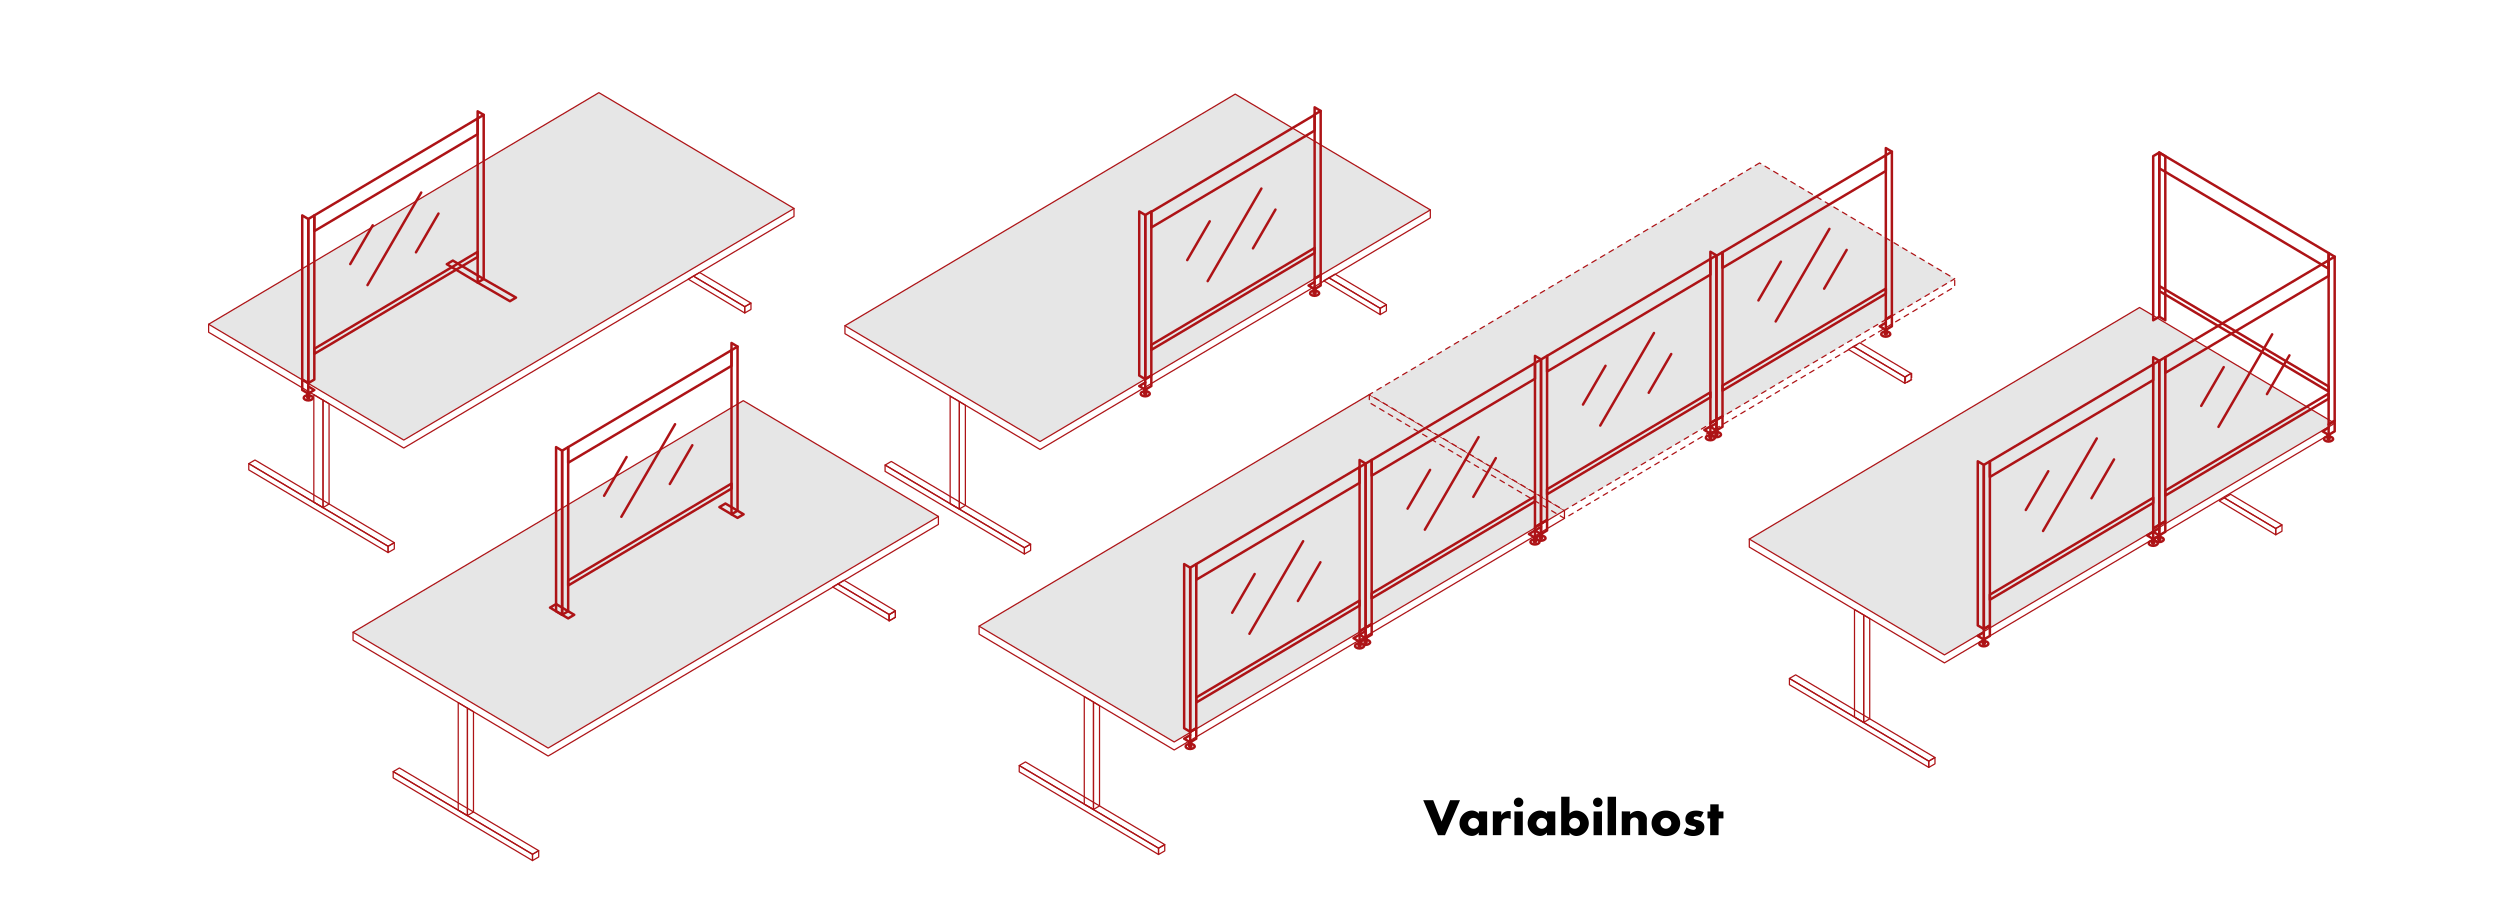 <svg xmlns="http://www.w3.org/2000/svg" viewBox="0 0 1000 360"><defs><style>.cls-1,.cls-3,.cls-4{fill:none;}.cls-1,.cls-2,.cls-3,.cls-4,.cls-5{stroke:#ad1316;stroke-linecap:round;stroke-linejoin:round;}.cls-1,.cls-2,.cls-4,.cls-5{stroke-width:0.5px;}.cls-2,.cls-5{fill:#e6e6e6;}.cls-4,.cls-5{stroke-dasharray:2;}</style></defs><g id="Vrstva_2" data-name="Vrstva 2"><path d="M576.63,328.61l3.4-8.52H584l-6,14h-2.83l-5.88-14h4Z"/><path d="M594.85,324.58v9.5H591.5V333a3.42,3.42,0,0,1-2.94,1.37,5.08,5.08,0,0,1,0-10.14,3.8,3.8,0,0,1,3,1.24v-.92Zm-7.59,4.72a2.17,2.17,0,1,0,2.16-2.14A2.18,2.18,0,0,0,587.26,329.3Z"/><path d="M600.5,324.58v1.55a3.33,3.33,0,0,1,3.12-1.7c.17,0,.34,0,.65,0v3.21a2.73,2.73,0,0,0-1.43-.35c-1.57,0-2.34.9-2.34,2.68v4.07h-3.36v-9.5Z"/><path d="M609.33,320.93a1.89,1.89,0,1,1-1.89-1.89A1.88,1.88,0,0,1,609.33,320.93Zm-.21,13.15h-3.36v-9.5h3.36Z"/><path d="M622.12,324.58v9.5h-3.35V333a3.42,3.42,0,0,1-2.94,1.37,5.08,5.08,0,0,1,0-10.14,3.81,3.81,0,0,1,3,1.24v-.92Zm-7.59,4.72a2.17,2.17,0,1,0,2.16-2.14A2.18,2.18,0,0,0,614.53,329.3Z"/><path d="M627.76,325.5a3.81,3.81,0,0,1,3-1.24,5.08,5.08,0,0,1,0,10.14,3.5,3.5,0,0,1-2.94-1.37v1.05h-3.35V318.7h3.35Zm-.1,3.82a2.17,2.17,0,1,0,2.18-2.16A2.17,2.17,0,0,0,627.66,329.32Z"/><path d="M641,320.93a1.89,1.89,0,1,1-1.89-1.89A1.88,1.88,0,0,1,641,320.93Zm-.21,13.15h-3.36v-9.5h3.36Z"/><path d="M646.41,334.08h-3.36V318.7h3.36Z"/><path d="M652.05,324.58v1.19a4.06,4.06,0,0,1,5.79-.35,3.15,3.15,0,0,1,.89,2.62v6h-3.36v-4.8c0-1,0-1.16-.21-1.51a1.49,1.49,0,0,0-1.34-.74,1.92,1.92,0,0,0-1.41.63,2,2,0,0,0-.36,1.32v5.1H648.7v-9.5Z"/><path d="M672.07,329.32c0,3-2.37,5.12-5.77,5.12s-5.67-2.14-5.67-5.21c0-2.87,2.44-5,5.71-5S672.07,326.34,672.07,329.32Zm-7.89,0a2.17,2.17,0,1,0,4.34,0,2.17,2.17,0,1,0-4.34,0Z"/><path d="M680.31,327a4.13,4.13,0,0,0-1.83-.46c-.58,0-1,.29-1,.67s.25.55,1.51.82c1.86.38,2.76,1.28,2.76,2.81,0,2.16-1.78,3.57-4.53,3.57a7.27,7.27,0,0,1-3.79-1.09l1.21-2.37a5.37,5.37,0,0,0,2.69,1c.61,0,1.05-.31,1.05-.73s-.3-.63-1.43-.88c-2-.42-2.79-1.16-2.79-2.65,0-2.12,1.62-3.44,4.24-3.44a7.28,7.28,0,0,1,3.06.61Z"/><path d="M687.42,334.08h-3.36v-6.71H683v-2.79h1.11v-2.86h3.36v2.86h1.91v2.79h-1.91Z"/><polygon class="cls-1" points="279.84 109 277.36 110.44 297.9 122.68 300.39 121.24 279.84 109"/><polygon class="cls-1" points="297.9 122.68 277.36 110.44 275.31 111.67 297.9 125.2 297.9 122.68"/><polygon class="cls-1" points="300.39 123.76 297.9 125.2 297.9 122.68 300.39 121.24 300.39 123.76"/><polygon class="cls-1" points="101.99 184 99.51 185.44 155.23 218.51 157.72 217.07 101.99 184"/><polygon class="cls-1" points="155.23 218.51 99.51 185.44 99.51 187.96 155.23 221.03 155.23 218.51"/><polygon class="cls-1" points="129.21 160.06 125.53 157.87 125.53 200.88 129.21 203.07 129.21 160.06"/><polygon class="cls-1" points="129.21 160.06 131.63 161.49 131.63 201.59 129.21 203.03 129.21 160.06"/><polygon class="cls-1" points="157.72 219.59 155.23 221.03 155.23 218.51 157.72 217.07 157.72 219.59"/><polyline class="cls-1" points="83.45 129.7 83.45 132.9 161.5 179.22 317.6 86.58 317.6 83.38"/><polygon class="cls-2" points="239.55 37.06 83.45 129.7 161.5 176.03 317.6 83.38 239.55 37.06"/><polygon class="cls-3" points="193.48 111.6 191.06 110.17 181.14 104.23 178.72 105.67 188.64 111.6 191.06 113.04 203.98 120.48 206.4 119.04 193.48 111.6"/><polygon class="cls-3" points="191.06 47.39 193.48 45.95 193.48 111.6 191.06 113.04 191.06 47.39"/><polygon class="cls-3" points="123.31 87.6 120.89 86.16 120.89 151.81 123.31 153.25 123.31 87.6"/><path class="cls-3" d="M122.62,158.17c-.67.15-1.12.52-1.12,1s.81,1,1.81,1,1.81-.45,1.81-1-.45-.79-1.12-.94"/><path class="cls-3" d="M123.7,157.21v1.94c0,.12-.17.22-.39.22s-.39-.1-.39-.22v-1.93"/><polygon class="cls-3" points="123.31 153.25 120.89 151.81 120.89 156.01 123.31 157.44 123.31 153.25"/><polyline class="cls-3" points="123.31 157.44 125.73 156.01 123.31 154.57"/><polygon class="cls-3" points="123.31 87.6 125.73 86.16 125.73 151.81 123.31 153.25 123.31 87.6"/><polygon class="cls-3" points="125.73 86.16 191.06 47.39 191.06 53.67 125.73 92.44 125.73 86.16"/><polygon class="cls-3" points="125.73 139.51 191.06 100.74 191.06 102.77 125.73 141.54 125.73 139.51"/><polyline class="cls-3" points="191.06 47.39 191.06 44.52 193.48 45.95"/><polygon class="cls-1" points="526.4 64.8 522.73 62.61 522.73 105.63 526.4 107.81 526.4 64.8"/><polygon class="cls-1" points="526.4 64.8 528.82 66.23 528.82 106.33 526.4 107.77 526.4 64.8"/><polygon class="cls-1" points="356.52 184.58 354.03 186.02 409.76 219.09 412.25 217.65 356.52 184.58"/><polygon class="cls-1" points="409.76 219.09 354.03 186.02 354.03 188.54 409.76 221.61 409.76 219.09"/><polygon class="cls-1" points="383.74 160.63 380.06 158.44 380.06 201.46 383.74 203.64 383.74 160.63"/><polygon class="cls-1" points="383.74 160.63 386.15 162.07 386.15 202.17 383.74 203.6 383.74 160.63"/><polygon class="cls-1" points="412.25 220.17 409.76 221.61 409.76 219.09 412.25 217.65 412.25 220.17"/><polyline class="cls-1" points="337.98 130.28 337.98 133.47 416.03 179.8 572.13 87.15 572.13 83.96"/><polygon class="cls-2" points="494.08 37.64 337.98 130.28 416.03 176.6 572.13 83.96 494.08 37.64"/><polygon class="cls-1" points="410.17 304.77 407.69 306.21 463.41 339.28 465.9 337.84 410.17 304.77"/><polygon class="cls-1" points="463.41 339.28 407.69 306.21 407.69 308.73 463.41 341.8 463.41 339.28"/><polygon class="cls-1" points="437.39 280.82 433.71 278.63 433.71 321.65 437.39 323.83 437.39 280.82"/><polygon class="cls-1" points="437.39 280.82 439.81 282.26 439.81 322.36 437.39 323.79 437.39 280.82"/><polygon class="cls-1" points="465.9 340.36 463.41 341.8 463.41 339.28 465.9 337.84 465.9 340.36"/><polyline class="cls-1" points="391.63 250.47 391.63 253.66 469.68 299.99 625.78 207.34 625.78 204.15"/><polygon class="cls-2" points="547.73 157.83 391.63 250.47 469.68 296.79 625.78 204.15 547.73 157.83"/><polygon class="cls-4" points="764.66 151.88 762.18 153.33 762.18 150.81 764.66 149.37 764.66 151.88"/><polyline class="cls-4" points="547.73 157.83 547.73 161.02 625.78 207.34 781.88 114.7 781.88 111.51"/><polygon class="cls-5" points="703.83 65.19 547.73 157.83 625.78 204.15 781.88 111.51 703.83 65.19"/><polygon class="cls-3" points="543.83 186.86 546.25 185.43 546.25 251.07 543.83 252.51 543.83 186.86"/><polygon class="cls-3" points="476.08 227.07 473.66 225.63 473.66 291.28 476.08 292.72 476.08 227.07"/><path class="cls-3" d="M476.77,297.64c.67.15,1.12.52,1.12.95s-.81,1-1.81,1-1.81-.45-1.81-1,.45-.78,1.12-.94"/><path class="cls-3" d="M475.69,296.68v1.94c0,.12.17.22.39.22s.39-.1.39-.22v-1.93"/><polygon class="cls-3" points="476.08 292.72 478.5 291.28 478.5 295.48 476.08 296.92 476.08 292.72"/><polyline class="cls-3" points="476.08 296.92 473.66 295.48 476.08 294.04"/><path class="cls-3" d="M544.52,257.44c.66.15,1.11.51,1.11.94s-.81,1-1.8,1-1.81-.46-1.81-1,.45-.78,1.11-.93"/><path class="cls-3" d="M543.44,256.48v1.93c0,.13.17.22.39.22s.39-.09.39-.22v-1.93"/><polygon class="cls-3" points="543.83 252.51 546.25 251.07 546.25 255.27 543.83 256.71 543.83 252.51"/><polyline class="cls-3" points="543.83 256.71 541.41 255.27 543.83 253.84"/><polygon class="cls-3" points="476.08 227.07 478.5 225.63 478.5 291.28 476.08 292.72 476.08 227.07"/><polygon class="cls-3" points="478.5 225.63 543.83 186.86 543.83 193.14 478.5 231.91 478.5 225.63"/><polygon class="cls-3" points="478.5 278.99 543.83 240.22 543.83 242.24 478.5 281.01 478.5 278.99"/><polyline class="cls-3" points="543.83 186.86 543.83 183.99 546.25 185.43"/><polygon class="cls-3" points="613.99 145.22 616.41 143.78 616.41 209.43 613.99 210.87 613.99 145.22"/><path class="cls-3" d="M546.94,256c.66.15,1.11.52,1.11.95s-.81,1-1.8,1-1.81-.46-1.81-1,.45-.79,1.11-.94"/><path class="cls-3" d="M545.86,255V257c0,.12.17.22.39.22s.39-.1.39-.22V255"/><polygon class="cls-3" points="546.25 251.07 548.67 249.64 548.67 253.84 546.25 255.27 546.25 251.07"/><polyline class="cls-3" points="546.25 255.27 543.83 253.84 546.25 252.4"/><path class="cls-3" d="M614.69,215.79c.66.15,1.11.52,1.11,1s-.81,1-1.81,1-1.8-.45-1.8-1,.45-.79,1.11-.94"/><path class="cls-3" d="M613.6,214.83v1.94c0,.12.18.22.39.22s.39-.1.39-.22v-1.93"/><polygon class="cls-3" points="613.99 210.87 616.41 209.43 616.41 213.63 613.99 215.06 613.99 210.87"/><polyline class="cls-3" points="613.99 215.06 611.57 213.63 613.99 212.19"/><polygon class="cls-3" points="546.25 185.43 548.67 183.99 548.67 249.64 546.25 251.07 546.25 185.43"/><polygon class="cls-3" points="548.67 183.99 613.99 145.22 613.99 151.49 548.67 190.26 548.67 183.99"/><polygon class="cls-3" points="548.67 237.34 613.99 198.57 613.99 200.59 548.67 239.36 548.67 237.34"/><polyline class="cls-3" points="613.99 145.22 613.99 142.35 616.41 143.78"/><polygon class="cls-3" points="684.16 103.58 686.58 102.14 686.58 167.79 684.16 169.22 684.16 103.58"/><path class="cls-3" d="M617.11,214.36c.66.15,1.11.51,1.11.94s-.81,1-1.81,1-1.8-.46-1.8-1,.45-.78,1.11-.93"/><path class="cls-3" d="M616,213.4v1.93c0,.13.18.22.39.22s.39-.09.39-.22V213.4"/><polygon class="cls-3" points="616.41 209.43 618.83 207.99 618.83 212.19 616.41 213.63 616.41 209.43"/><polyline class="cls-3" points="616.41 213.63 613.99 212.19 616.41 210.76"/><path class="cls-3" d="M684.85,174.15c.67.15,1.12.51,1.12.95s-.81,1-1.81,1-1.81-.46-1.81-1,.45-.79,1.12-.94"/><path class="cls-3" d="M683.77,173.19v1.94c0,.12.18.22.39.22s.39-.1.39-.22v-1.94"/><polygon class="cls-3" points="684.16 169.22 686.58 167.79 686.58 171.99 684.16 173.42 684.16 169.22"/><polyline class="cls-3" points="684.16 173.42 681.74 171.99 684.16 170.55"/><polygon class="cls-3" points="616.41 143.78 618.83 142.35 618.83 207.99 616.41 209.43 616.41 143.78"/><polygon class="cls-3" points="618.83 142.35 684.16 103.58 684.16 109.85 618.83 148.62 618.83 142.35"/><polygon class="cls-3" points="618.83 195.7 684.16 156.93 684.16 158.95 618.83 197.72 618.83 195.7"/><polyline class="cls-3" points="684.16 103.58 684.16 100.7 686.58 102.14"/><polygon class="cls-3" points="754.33 62.1 756.75 60.66 756.75 126.31 754.33 127.75 754.33 62.1"/><path class="cls-3" d="M687.27,172.88c.67.15,1.12.52,1.12,1s-.81,1-1.81,1-1.81-.46-1.81-1,.45-.79,1.12-.94"/><path class="cls-3" d="M686.19,171.92v1.94c0,.12.18.22.39.22s.39-.1.39-.22v-1.93"/><polygon class="cls-3" points="686.58 167.96 689 166.52 689 170.72 686.58 172.15 686.58 167.96"/><polyline class="cls-3" points="686.58 172.15 684.16 170.72 686.58 169.28"/><path class="cls-3" d="M755,132.67c.66.16,1.11.52,1.11,1s-.8,1-1.8,1-1.81-.46-1.81-1,.45-.78,1.11-.94"/><path class="cls-3" d="M753.94,131.72v1.93c0,.12.17.22.39.22s.39-.1.39-.22v-1.93"/><polygon class="cls-3" points="754.33 127.75 756.75 126.31 756.75 130.51 754.33 131.95 754.33 127.75"/><polyline class="cls-3" points="754.33 131.95 751.91 130.51 754.33 129.07"/><polygon class="cls-3" points="686.58 102.31 689 100.87 689 166.52 686.58 167.96 686.58 102.31"/><polygon class="cls-3" points="689 100.87 754.33 62.1 754.33 68.38 689 107.15 689 100.87"/><polygon class="cls-3" points="689 154.22 754.33 115.45 754.33 117.48 689 156.25 689 154.22"/><polyline class="cls-3" points="754.33 62.1 754.33 59.23 756.75 60.66"/><polygon class="cls-1" points="358.15 246.95 355.66 248.4 355.66 245.88 358.15 244.44 358.15 246.95"/><polygon class="cls-1" points="159.75 307.19 157.27 308.64 213 341.71 215.48 340.27 159.75 307.19"/><polygon class="cls-1" points="213 341.71 157.27 308.64 157.27 311.15 213 344.23 213 341.71"/><polygon class="cls-1" points="186.97 283.25 183.29 281.06 183.29 324.07 186.97 326.26 186.97 283.25"/><polygon class="cls-1" points="186.97 283.25 189.39 284.68 189.39 324.79 186.97 326.22 186.97 283.25"/><polygon class="cls-1" points="215.48 342.78 213 344.23 213 341.71 215.48 340.27 215.48 342.78"/><polyline class="cls-1" points="141.22 252.9 141.22 256.09 219.26 302.41 375.36 209.77 375.36 206.58"/><polygon class="cls-2" points="297.31 160.26 141.22 252.9 219.26 299.22 375.36 206.58 297.31 160.26"/><polygon class="cls-3" points="295.02 204.28 292.6 202.84 290.18 201.41 287.76 202.84 290.18 204.28 292.6 205.72 295.02 207.15 297.44 205.72 295.02 204.28"/><polygon class="cls-3" points="227.27 244.49 224.85 243.05 222.43 241.61 220.01 243.05 222.43 244.49 224.85 245.92 227.27 247.36 229.69 245.92 227.27 244.49"/><polygon class="cls-3" points="292.6 140.07 295.02 138.63 295.02 204.28 292.6 205.72 292.6 140.07"/><polygon class="cls-3" points="224.85 180.28 222.43 178.84 222.43 244.49 224.85 245.92 224.85 180.28"/><polygon class="cls-3" points="224.85 180.28 227.27 178.84 227.27 244.49 224.85 245.92 224.85 180.28"/><polygon class="cls-3" points="227.27 178.84 292.6 140.07 292.6 146.34 227.27 185.11 227.27 178.84"/><polygon class="cls-3" points="227.27 232.19 292.6 193.42 292.6 195.44 227.27 234.21 227.27 232.19"/><polyline class="cls-3" points="292.6 140.07 292.6 137.19 295.02 138.63"/><polygon class="cls-1" points="718.26 269.94 715.77 271.38 771.5 304.45 773.99 303.01 718.26 269.94"/><polygon class="cls-1" points="771.5 304.45 715.77 271.38 715.77 273.9 771.5 306.97 771.5 304.45"/><polygon class="cls-1" points="745.48 245.99 741.8 243.81 741.8 286.82 745.48 289.01 745.48 245.99"/><polygon class="cls-1" points="745.48 245.99 747.89 247.43 747.89 287.53 745.48 288.96 745.48 245.99"/><polygon class="cls-1" points="773.99 305.53 771.5 306.97 771.5 304.45 773.99 303.01 773.99 305.53"/><polyline class="cls-1" points="699.72 215.64 699.72 218.84 777.77 265.16 933.87 172.52 933.87 169.32"/><polygon class="cls-2" points="855.82 123 699.72 215.64 777.77 261.96 933.87 169.32 855.82 123"/><polygon class="cls-3" points="861.28 145.75 863.7 144.31 863.7 209.96 861.28 211.4 861.28 145.75"/><polygon class="cls-3" points="793.53 185.96 791.11 184.52 791.11 250.17 793.53 251.6 793.53 185.96"/><path class="cls-3" d="M794.22,256.53c.67.15,1.12.52,1.12,1s-.81,1-1.81,1-1.81-.46-1.81-1,.45-.79,1.12-.94"/><path class="cls-3" d="M793.14,255.57v1.94c0,.12.18.22.39.22s.39-.1.39-.22v-1.94"/><polygon class="cls-3" points="793.53 251.6 795.95 250.17 795.95 254.37 793.53 255.8 793.53 251.6"/><polyline class="cls-3" points="793.53 255.8 791.11 254.37 793.53 252.93"/><path class="cls-3" d="M862,216.32c.66.15,1.11.52,1.11,1s-.8,1-1.8,1-1.81-.45-1.81-1,.45-.79,1.11-.94"/><path class="cls-3" d="M860.89,215.36v1.94c0,.12.17.22.39.22s.39-.1.39-.22v-1.93"/><polygon class="cls-3" points="861.28 211.4 863.7 209.96 863.7 214.16 861.28 215.6 861.28 211.4"/><polyline class="cls-3" points="861.28 215.6 858.86 214.16 861.28 212.72"/><polygon class="cls-3" points="793.53 185.96 795.95 184.52 795.95 250.17 793.53 251.6 793.53 185.96"/><polygon class="cls-3" points="795.95 184.52 861.28 145.75 861.28 152.02 795.95 190.79 795.95 184.52"/><polygon class="cls-3" points="795.95 237.87 861.28 199.1 861.28 201.12 795.95 239.9 795.95 237.87"/><polyline class="cls-3" points="861.28 145.75 861.28 142.88 863.7 144.31"/><polygon class="cls-3" points="931.45 104.11 933.87 102.67 933.87 168.32 931.45 169.75 931.45 104.11"/><path class="cls-3" d="M864.39,214.89c.66.15,1.11.51,1.11.94s-.8,1-1.8,1-1.81-.46-1.81-1,.45-.78,1.11-.93"/><path class="cls-3" d="M863.31,213.93v1.93c0,.13.17.23.39.23s.39-.1.39-.23v-1.93"/><polygon class="cls-3" points="863.7 209.96 866.12 208.52 866.12 212.72 863.7 214.16 863.7 209.96"/><polyline class="cls-3" points="863.7 214.16 861.28 212.72 863.7 211.29"/><path class="cls-3" d="M932.14,174.68c.66.15,1.11.52,1.11.95s-.81,1-1.81,1-1.8-.46-1.8-1,.45-.79,1.11-.94"/><path class="cls-3" d="M931.05,173.72v1.94c0,.12.18.22.39.22s.39-.1.39-.22v-1.94"/><polygon class="cls-3" points="931.45 169.75 933.87 168.32 933.87 172.52 931.45 173.95 931.45 169.75"/><polyline class="cls-3" points="931.45 173.95 929.02 172.52 931.45 171.08"/><polygon class="cls-3" points="863.7 144.31 866.12 142.88 866.12 208.52 863.7 209.96 863.7 144.31"/><polygon class="cls-3" points="866.12 142.88 931.45 104.11 931.45 110.38 866.12 149.15 866.12 142.88"/><polygon class="cls-3" points="866.12 196.23 931.45 157.46 931.45 159.48 866.12 198.25 866.12 196.23"/><polyline class="cls-3" points="931.45 104.11 931.45 101.23 933.87 102.67"/><polygon class="cls-3" points="866.12 62.46 863.7 61.03 863.7 126.67 866.12 128.11 866.12 62.46"/><polygon class="cls-3" points="861.28 62.46 863.7 61.03 863.7 126.67 861.28 128.11 861.28 62.46"/><polygon class="cls-3" points="931.45 101.23 863.7 61.03 863.7 67.3 931.45 107.51 931.45 101.23"/><polygon class="cls-3" points="931.45 154.59 863.7 114.38 863.7 116.4 931.45 156.61 931.45 154.59"/><line class="cls-3" x1="140.1" y1="105.63" x2="149.09" y2="90.13"/><line class="cls-3" x1="147" y1="114.04" x2="168.49" y2="77.02"/><line class="cls-3" x1="166.39" y1="100.93" x2="175.39" y2="85.43"/><line class="cls-3" x1="241.64" y1="198.31" x2="250.63" y2="182.81"/><line class="cls-3" x1="248.54" y1="206.72" x2="270.02" y2="169.69"/><line class="cls-3" x1="267.93" y1="193.6" x2="276.93" y2="178.1"/><polygon class="cls-3" points="525.85 45.8 528.27 44.37 528.27 110.02 525.85 111.45 525.85 45.8"/><polygon class="cls-3" points="458.11 86.01 455.69 84.57 455.69 150.22 458.11 151.66 458.11 86.01"/><path class="cls-3" d="M458.8,156.58c.66.16,1.11.52,1.11.95s-.81,1-1.8,1-1.81-.46-1.81-1,.45-.78,1.11-.93"/><path class="cls-3" d="M457.72,155.63v1.93c0,.12.17.22.39.22s.39-.1.39-.22v-1.93"/><polygon class="cls-3" points="458.11 151.66 460.53 150.22 460.53 154.42 458.11 155.86 458.11 151.66"/><polyline class="cls-3" points="458.11 155.86 455.69 154.42 458.11 152.99"/><path class="cls-3" d="M526.55,116.38c.66.15,1.11.51,1.11.94s-.81,1-1.81,1-1.8-.46-1.8-1,.45-.78,1.11-.93"/><path class="cls-3" d="M525.46,115.42v1.94c0,.12.18.22.39.22s.39-.1.39-.22v-1.94"/><polygon class="cls-3" points="525.85 111.45 528.27 110.02 528.27 114.21 525.85 115.65 525.85 111.45"/><polyline class="cls-3" points="525.85 115.65 523.43 114.21 525.85 112.78"/><polygon class="cls-3" points="458.11 86.01 460.53 84.57 460.53 150.22 458.11 151.66 458.11 86.01"/><polygon class="cls-3" points="460.53 84.72 525.85 45.95 525.85 52.23 460.53 91 460.53 84.72"/><polygon class="cls-3" points="460.53 137.93 525.85 99.16 525.85 101.18 460.53 139.95 460.53 137.93"/><polyline class="cls-3" points="525.85 45.8 525.85 42.93 528.27 44.37"/><line class="cls-3" x1="474.89" y1="104.04" x2="483.89" y2="88.54"/><line class="cls-3" x1="483.07" y1="112.45" x2="504.55" y2="75.43"/><line class="cls-3" x1="501.19" y1="99.34" x2="510.18" y2="83.84"/><line class="cls-3" x1="492.87" y1="245.1" x2="501.86" y2="229.6"/><line class="cls-3" x1="499.77" y1="253.51" x2="521.25" y2="216.49"/><line class="cls-3" x1="519.16" y1="240.4" x2="528.16" y2="224.9"/><line class="cls-3" x1="563.03" y1="203.46" x2="572.03" y2="187.96"/><line class="cls-3" x1="569.94" y1="211.87" x2="591.42" y2="174.85"/><line class="cls-3" x1="589.33" y1="198.75" x2="598.32" y2="183.25"/><line class="cls-3" x1="633.2" y1="161.82" x2="642.2" y2="146.32"/><line class="cls-3" x1="640.1" y1="170.22" x2="661.59" y2="133.2"/><line class="cls-3" x1="659.49" y1="157.11" x2="668.49" y2="141.61"/><line class="cls-3" x1="703.37" y1="120.17" x2="712.36" y2="104.67"/><line class="cls-3" x1="710.27" y1="128.58" x2="731.76" y2="91.56"/><line class="cls-3" x1="729.66" y1="115.47" x2="738.66" y2="99.97"/><line class="cls-3" x1="810.32" y1="203.99" x2="819.31" y2="188.49"/><line class="cls-3" x1="817.22" y1="212.4" x2="838.71" y2="175.38"/><line class="cls-3" x1="836.61" y1="199.28" x2="845.61" y2="183.78"/><line class="cls-3" x1="880.49" y1="162.35" x2="889.48" y2="146.85"/><line class="cls-3" x1="887.39" y1="170.75" x2="908.87" y2="133.73"/><line class="cls-3" x1="906.78" y1="157.64" x2="915.77" y2="142.14"/><polygon class="cls-1" points="337.6 232.11 335.12 233.56 355.66 245.8 358.15 244.35 337.6 232.11"/><polygon class="cls-1" points="355.66 245.8 335.12 233.56 333.07 234.79 355.66 248.31 355.66 245.8"/><polygon class="cls-1" points="358.15 246.87 355.66 248.31 355.66 245.8 358.15 244.35 358.15 246.87"/><polygon class="cls-1" points="534.01 109.64 531.52 111.08 552.07 123.32 554.56 121.88 534.01 109.64"/><polygon class="cls-1" points="552.07 123.32 531.52 111.08 529.48 112.31 552.07 125.84 552.07 123.32"/><polygon class="cls-1" points="554.56 124.39 552.07 125.84 552.07 123.32 554.56 121.88 554.56 124.39"/><polygon class="cls-1" points="743.9 137.12 741.41 138.56 761.96 150.8 764.45 149.36 743.9 137.12"/><polygon class="cls-1" points="761.96 150.8 741.41 138.56 739.37 139.79 761.96 153.32 761.96 150.8"/><polygon class="cls-1" points="764.45 151.88 761.96 153.32 761.96 150.8 764.45 149.36 764.45 151.88"/><polygon class="cls-1" points="892.24 197.72 889.76 199.16 910.3 211.4 912.79 209.96 892.24 197.72"/><polygon class="cls-1" points="910.3 211.4 889.76 199.16 887.72 200.39 910.3 213.92 910.3 211.4"/><polygon class="cls-1" points="912.79 212.48 910.3 213.92 910.3 211.4 912.79 209.96 912.79 212.48"/></g></svg>
